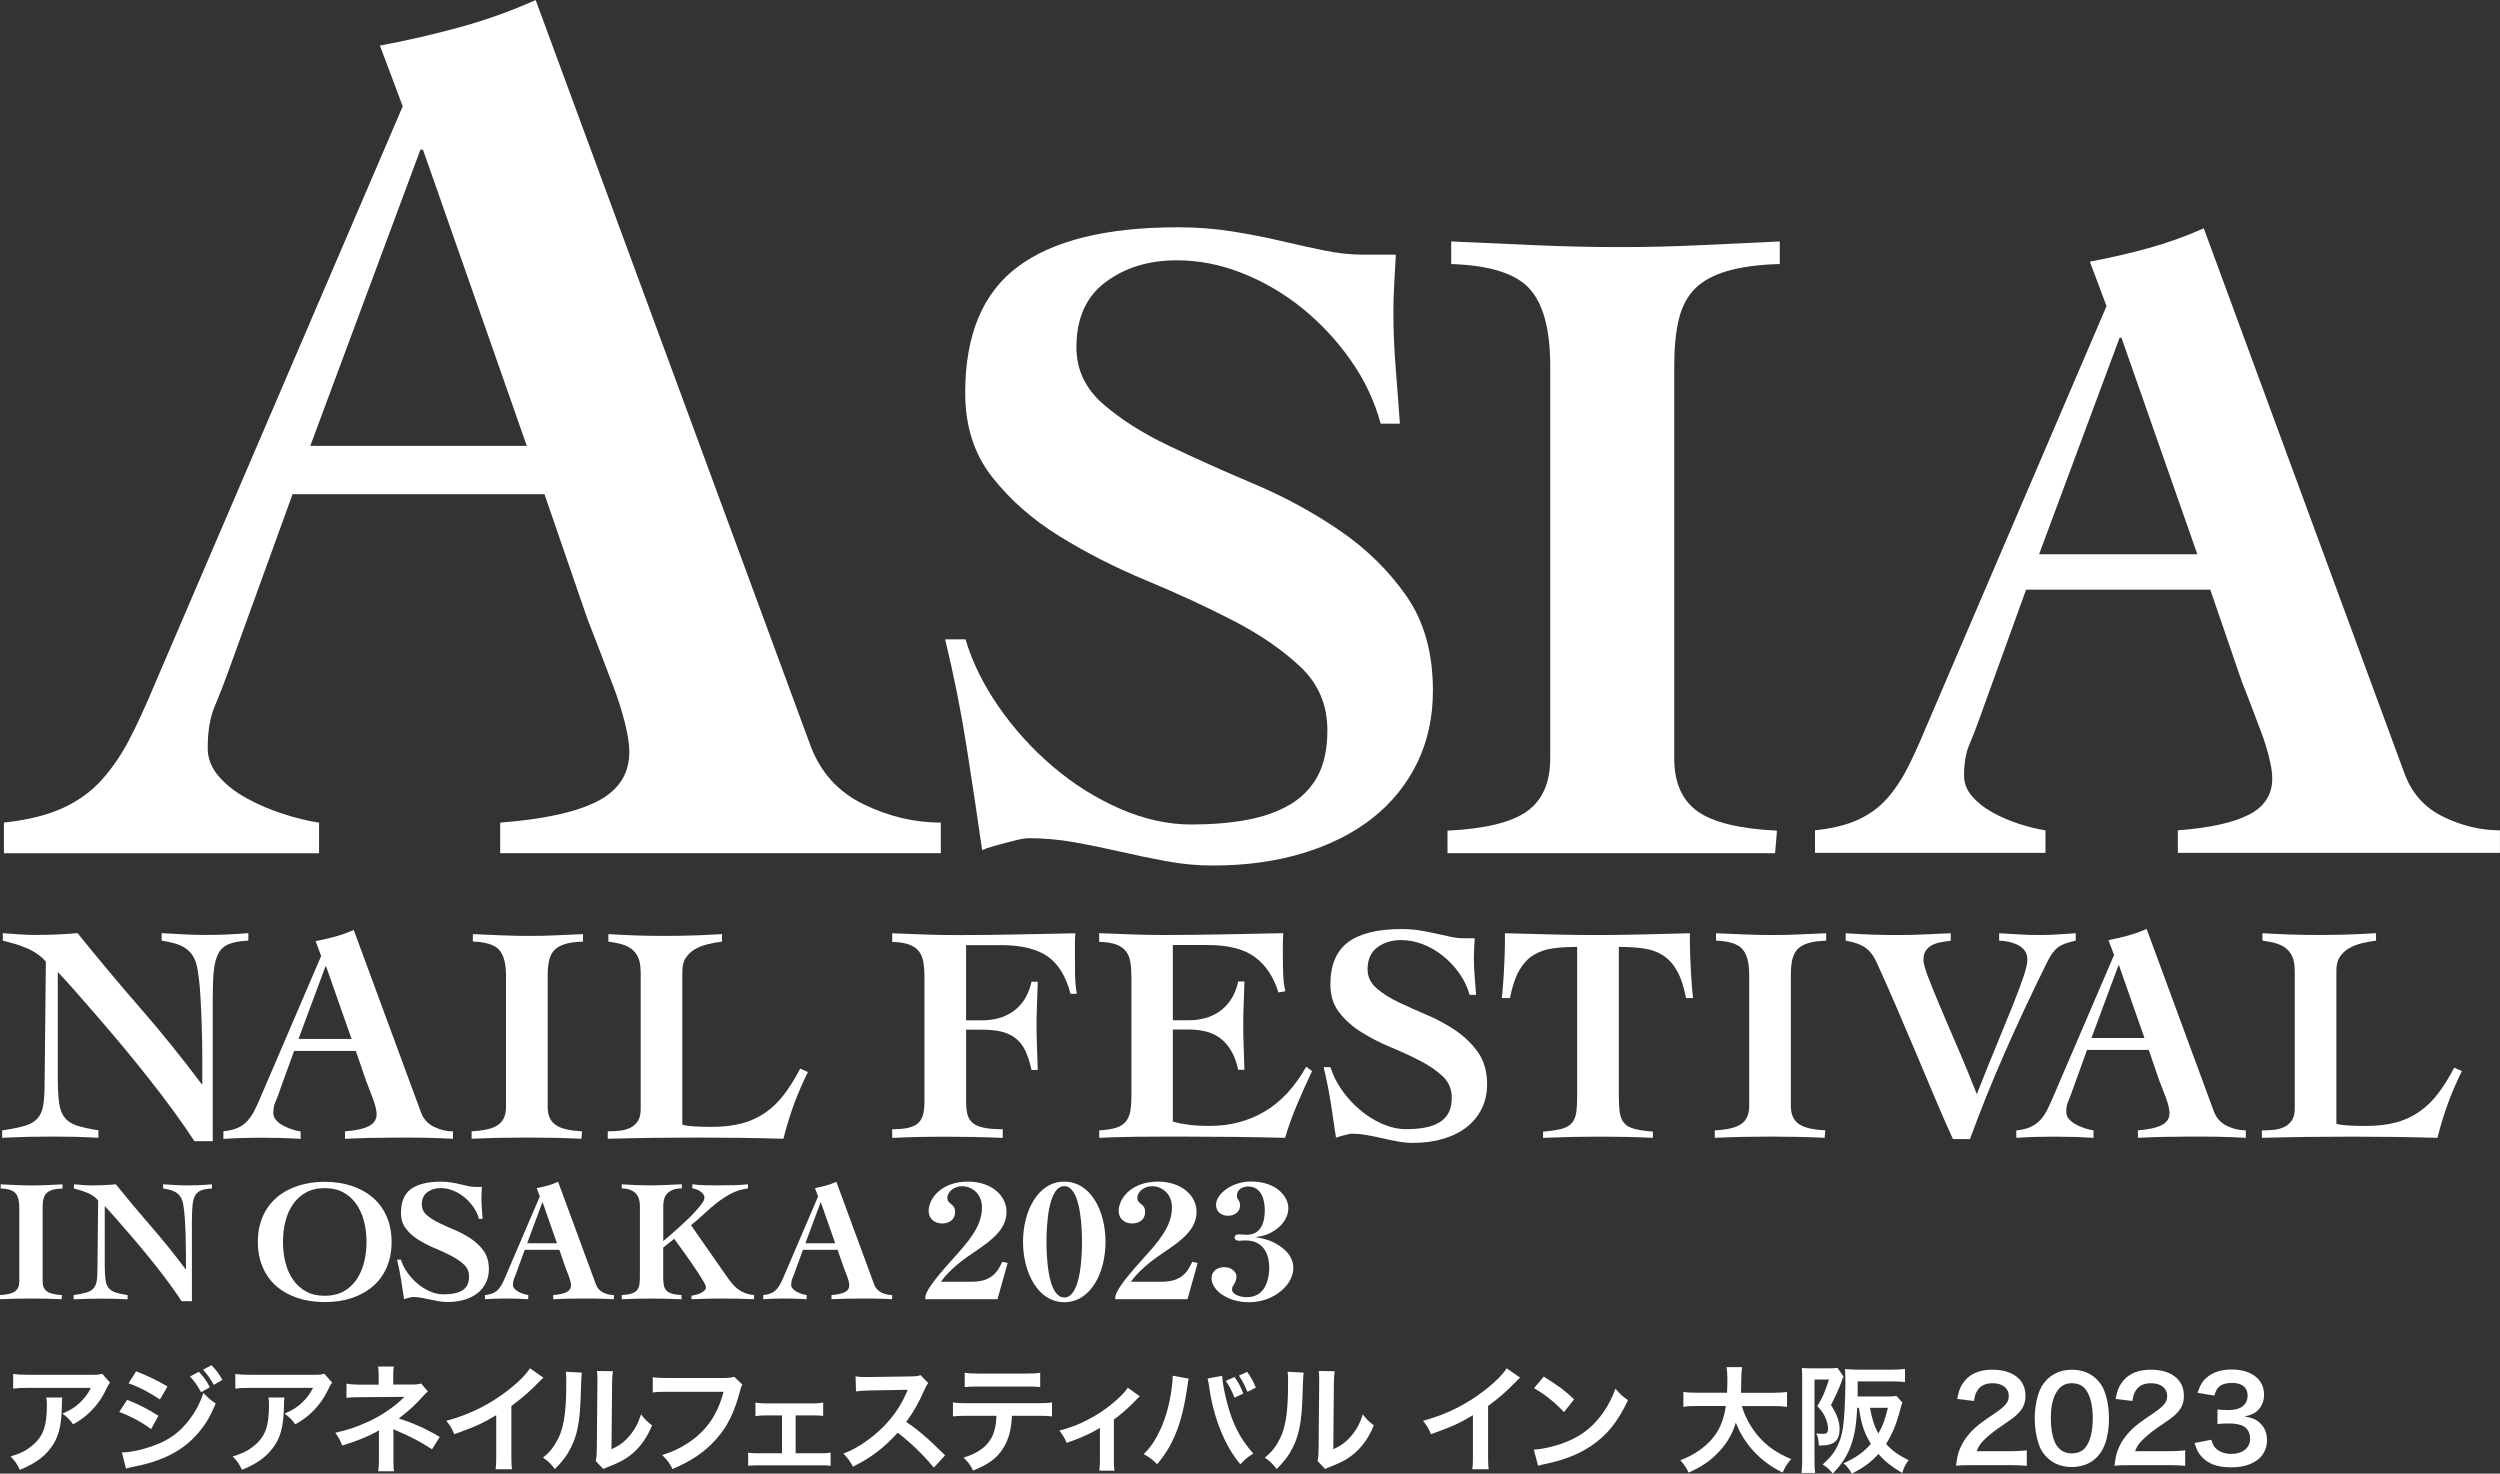 <?xml version="1.0" encoding="UTF-8"?><svg id="_レイヤー_2" xmlns="http://www.w3.org/2000/svg" viewBox="0 0 541.29 319.06"><rect x="0" y="0" width="541.29" height="319.06" fill="#333333" stroke="none"/><defs><style>.cls-1{fill:#fff;}</style></defs><g id="_レイヤー_1-2"><path class="cls-1" d="m.46,244.75c2.1-.31,3.76-.65,4.97-1.01,1.21-.36,2.13-.91,2.75-1.65.63-.74,1.03-1.71,1.21-2.92.18-1.21.27-2.82.27-4.84l.27-26.12c-.58-.67-1.24-1.25-1.98-1.74-.74-.5-1.51-.91-2.31-1.24-.8-.34-1.64-.63-2.48-.88-.85-.24-1.7-.48-2.55-.7v-1.61c1.16.09,2.33.17,3.52.26,1.19.09,2.36.13,3.53.13,3.09,0,6.13-.13,9.13-.39,4.48,5.55,9.01,10.96,13.6,16.24,4.59,5.27,9,10.75,13.26,16.43h.15v-5.43c0-2.19-.03-4.46-.11-6.81-.06-2.35-.16-4.63-.3-6.85-.13-2.21-.33-4.08-.6-5.6-.18-1.17-.48-2.11-.91-2.85-.42-.74-.98-1.34-1.64-1.81-.67-.47-1.45-.83-2.32-1.07-.87-.25-1.85-.46-2.92-.64v-1.61c1.57.09,3.15.17,4.73.26,1.59.09,3.16.13,4.72.13,3.13,0,6.23-.13,9.32-.39v1.61c-1.75.09-3.13.33-4.16.74-1.03.4-1.8,1.07-2.31,2.02-.52.94-.85,2.21-1.01,3.79-.16,1.59-.23,3.61-.23,6.07v30.82h-3.96c-1.34-2.06-2.86-4.25-4.56-6.58-1.7-2.32-3.48-4.66-5.34-7.01-1.86-2.35-3.73-4.67-5.63-6.95-1.9-2.28-3.73-4.43-5.47-6.44-1.75-2.02-3.36-3.86-4.83-5.54-1.48-1.68-2.73-3.05-3.76-4.13v22.75c0,2.28.09,4.11.27,5.47.18,1.36.57,2.45,1.17,3.25.61.81,1.49,1.4,2.66,1.78,1.16.38,2.72.73,4.7,1.04v1.61c-1.66-.09-3.29-.15-4.9-.2-1.61-.04-3.25-.06-4.91-.06-1.89,0-3.72.02-5.52.06-1.79.05-3.62.11-5.51.2v-1.61Z"/><path class="cls-1" d="m48.39,244.95c1.25-.14,2.29-.39,3.12-.77.83-.38,1.52-.88,2.08-1.51.56-.63,1.05-1.35,1.48-2.18.43-.83.86-1.78,1.31-2.85l13.16-30.66-1.21-3.22c1.44-.27,2.84-.59,4.23-.97,1.39-.38,2.73-.86,4.03-1.44l14.57,39.52c.54,1.43,1.47,2.47,2.81,3.11,1.34.65,2.71.98,4.1.98v1.61c-.85-.05-1.81-.09-2.89-.14-1.08-.04-2.15-.07-3.22-.09-1.07-.02-2.15-.03-3.22-.03h-2.82c-1.88,0-3.75.02-5.61.06-1.86.05-3.73.11-5.61.2v-1.61c2.33-.18,4.05-.56,5.17-1.14,1.12-.58,1.68-1.45,1.68-2.61,0-.4-.08-.92-.24-1.54-.16-.63-.36-1.26-.61-1.91-.25-.65-.49-1.3-.74-1.95-.25-.65-.46-1.19-.64-1.64l-2.28-6.63h-13.36l-3.42,9.45c-.22.63-.45,1.23-.71,1.81-.25.58-.37,1.32-.37,2.21,0,.54.19,1.03.57,1.48.38.45.87.84,1.48,1.18.61.33,1.26.61,1.95.84.69.23,1.33.38,1.91.47v1.61c-1.43-.09-2.87-.16-4.33-.2-1.45-.04-2.9-.06-4.33-.06-1.34,0-2.68.02-4.03.06-1.35.05-2.69.11-4.03.2v-1.61Zm27.73-20l-5.51-15.71h-.14l-5.84,15.71h11.48Z"/><path class="cls-1" d="m102.38,202.25c2.06.09,4.09.18,6.11.26,2.01.09,4.06.13,6.12.13s3.91-.04,5.81-.13c1.9-.08,3.84-.17,5.81-.26v1.62c-1.52.05-2.79.21-3.79.5-1.01.3-1.79.72-2.35,1.28-.56.56-.95,1.3-1.17,2.21-.23.92-.34,2.05-.34,3.39v28.46c0,1.75.56,3.02,1.68,3.83,1.12.81,3.04,1.27,5.77,1.41l-.14,1.61c-1.96-.09-3.91-.16-5.84-.2-1.93-.04-3.87-.06-5.85-.06s-4.03.02-6.05.06c-2.01.05-4.03.11-6.04.2v-1.61c2.73-.14,4.66-.6,5.77-1.41,1.12-.81,1.68-2.08,1.68-3.83v-28.46c0-2.64-.5-4.51-1.51-5.61-1.01-1.1-2.9-1.69-5.67-1.78v-1.62Z"/><path class="cls-1" d="m138.7,210.38c0-1.26-.17-2.26-.5-3.02-.34-.76-.81-1.38-1.41-1.85-.6-.46-1.33-.83-2.18-1.07-.85-.24-1.81-.43-2.89-.57v-1.62c4.03.26,8.09.39,12.17.39s8.27-.13,12.43-.39v1.62c-1.03.13-2.06.32-3.09.57-1.02.25-1.95.61-2.75,1.07-.81.47-1.47,1.09-1.98,1.85-.52.76-.77,1.77-.77,3.02v33.14c.63.18,1.5.3,2.62.37,1.12.06,2.33.1,3.63.1,2.5,0,4.7-.25,6.58-.74,1.88-.49,3.58-1.26,5.1-2.31,1.52-1.05,2.89-2.37,4.1-3.96,1.21-1.59,2.37-3.46,3.49-5.61l1.68.74c-1.16,2.33-2.18,4.69-3.06,7.08-.87,2.4-1.62,4.85-2.25,7.37-3.09-.09-6.19-.16-9.3-.2-3.11-.04-6.21-.06-9.3-.06s-6.46.02-9.72.06c-3.25.05-6.49.11-9.71.2v-1.61c.9,0,1.77-.04,2.62-.14.85-.09,1.61-.3,2.29-.64.67-.34,1.2-.82,1.61-1.45.4-.62.61-1.47.61-2.55v-29.81Z"/><path class="cls-1" d="m209.18,220.92h3.49c1.16,0,2.31-.14,3.43-.43,1.12-.29,2.16-.76,3.12-1.4.96-.65,1.8-1.51,2.52-2.58.71-1.07,1.25-2.39,1.61-3.95h1.34c-.04,1.56-.1,3.15-.16,4.75-.07,1.61-.1,3.19-.1,4.75s.03,3.21.1,4.8c.07,1.59.12,3.19.16,4.8h-1.35c-.36-1.65-.81-3.04-1.34-4.16-.54-1.12-1.24-2.01-2.09-2.68-.84-.67-1.85-1.15-3.02-1.44-1.16-.29-2.57-.44-4.22-.44h-3.49v15.52c0,1.07.08,1.99.27,2.75.17.76.55,1.39,1.11,1.88.56.49,1.36.85,2.42,1.07,1.05.23,2.42.34,4.13.34v1.87c-2.15-.09-4.27-.15-6.38-.2-2.1-.04-4.23-.06-6.39-.06-1.88,0-3.74.02-5.58.06-1.84.05-3.7.11-5.58.2v-1.87c1.48,0,2.67-.11,3.59-.34.92-.22,1.62-.58,2.11-1.07.49-.49.83-1.12,1.01-1.88.18-.76.27-1.68.27-2.75v-26.87c0-1.25-.08-2.34-.24-3.28-.15-.94-.48-1.73-.97-2.35-.49-.63-1.2-1.11-2.11-1.45-.92-.33-2.14-.52-3.66-.57v-1.87c2.28.09,4.58.17,6.88.26,2.31.09,4.6.13,6.89.13,4.34,0,8.66-.04,12.94-.13,4.28-.09,8.59-.18,12.94-.26-.07.81-.09,1.61-.09,2.42v2.35c0,1.39,0,2.78.03,4.17.02,1.39.15,2.78.37,4.16h-1.36c-.98-3.8-2.65-6.51-4.99-8.12-2.35-1.61-5.72-2.42-10.1-2.42h-7.52v16.29Z"/><path class="cls-1" d="m237.99,244.75c1.53-.09,2.74-.28,3.66-.57.92-.29,1.62-.74,2.11-1.34.49-.61.82-1.38.98-2.32.16-.94.23-2.08.23-3.42v-25.52c0-1.25-.08-2.35-.23-3.29-.16-.94-.48-1.72-.98-2.35-.49-.63-1.19-1.11-2.11-1.45-.92-.33-2.14-.52-3.66-.57v-1.87c2.28.09,4.58.17,6.88.26,2.3.09,4.6.13,6.88.13,4.33,0,8.64-.04,12.94-.13,4.29-.09,8.68-.18,13.16-.26-.06.81-.09,1.62-.09,2.43v2.36c0,1.38.02,2.75.07,4.09.04,1.34.2,2.57.47,3.69l-1.49.27c-1.07-3.4-2.78-5.97-5.13-7.69-2.35-1.72-5.76-2.59-10.23-2.59h-7.51v16.29h3.48c1.16,0,2.31-.14,3.43-.44,1.12-.29,2.16-.76,3.12-1.41.96-.65,1.8-1.51,2.52-2.59.72-1.07,1.25-2.39,1.61-3.96h1.34c-.04,1.57-.1,3.15-.16,4.77-.07,1.61-.1,3.2-.1,4.76s.03,3.21.1,4.8c.06,1.59.12,3.19.16,4.8h-1.35c-.35-1.65-.87-3.04-1.54-4.16-.67-1.12-1.45-2.01-2.35-2.68-.89-.67-1.92-1.15-3.05-1.44-1.15-.29-2.38-.44-3.73-.44h-3.48v19.93c1.07.31,2.27.54,3.59.71,1.32.16,2.79.23,4.4.23,4.39,0,8.35-1.04,11.89-3.12,3.54-2.09,6.53-5.32,8.99-9.7l1.27.94c-1.12,2.38-2.18,4.75-3.19,7.12-1.01,2.37-1.89,4.82-2.65,7.34-3.49-.09-6.96-.15-10.4-.2-3.45-.04-6.92-.06-10.41-.06h-6.23c-1.96,0-3.78.01-5.45.03-1.68.02-3.17.05-4.49.1-1.32.04-2.41.08-3.26.13v-1.61Z"/><path class="cls-1" d="m365.06,216.1c-.49-2.51-1.15-4.49-1.98-5.94-.83-1.45-1.84-2.56-3.05-3.33-1.21-.76-2.59-1.25-4.16-1.48-1.57-.22-3.36-.33-5.37-.33v32.08c0,1.52.07,2.76.2,3.72.13.96.44,1.74.94,2.32.49.58,1.23,1.01,2.22,1.27.98.26,2.32.47,4.02.6v1.35c-1.88-.09-3.76-.15-5.67-.2-1.9-.04-3.82-.06-5.75-.06-2.07,0-4.11.02-6.12.06-2.01.05-4.09.11-6.24.2v-1.35c1.7-.13,3.04-.34,4.03-.6.98-.26,1.72-.69,2.21-1.27.5-.58.81-1.36.95-2.32.13-.96.19-2.2.19-3.72v-32.08c-2.01,0-3.8.11-5.36.33-1.56.23-2.95.72-4.16,1.48-1.21.76-2.22,1.87-3.05,3.33-.83,1.46-1.49,3.44-1.98,5.94h-1.76c.09-.85.17-1.72.24-2.59.07-.87.13-1.85.2-2.92.07-1.07.12-2.31.17-3.69.05-1.39.07-3,.07-4.84,3.36.09,6.67.17,9.94.26,3.27.09,6.56.13,9.88.13s6.72-.04,10.07-.13c3.35-.09,6.74-.18,10.14-.26,0,1.84.02,3.45.07,4.84.05,1.39.11,2.62.17,3.69.07,1.07.12,2.05.2,2.92.07.87.15,1.73.24,2.59h-1.5Z"/><path class="cls-1" d="m371.54,202.06c2.06.09,4.09.17,6.11.26,2.01.09,4.06.13,6.12.13s3.91-.04,5.82-.13c1.9-.09,3.84-.18,5.81-.26v1.61c-1.52.05-2.79.21-3.79.5-1.01.3-1.79.72-2.35,1.28-.56.56-.95,1.3-1.17,2.21-.23.92-.34,2.05-.34,3.39v28.46c0,1.75.56,3.02,1.68,3.82,1.12.81,3.05,1.28,5.77,1.41l-.13,1.61c-1.97-.09-3.92-.15-5.84-.2-1.93-.04-3.87-.06-5.85-.06s-4.04.02-6.05.06c-2.01.05-4.03.11-6.05.2v-1.61c2.73-.13,4.66-.6,5.77-1.41,1.12-.8,1.68-2.08,1.68-3.82v-28.46c0-2.64-.51-4.51-1.51-5.6-1.01-1.1-2.9-1.69-5.67-1.78v-1.61Z"/><path class="cls-1" d="m399.61,202.06c3.71.26,7.43.39,11.14.39,1.93,0,3.86-.04,5.81-.13,1.94-.09,3.88-.18,5.81-.26v1.61c-.72.09-1.43.2-2.15.33-.72.14-1.35.35-1.91.64-.56.29-1,.68-1.34,1.18-.34.49-.51,1.19-.51,2.08,0,.67.35,1.91,1.04,3.73.7,1.81,1.59,4.02,2.69,6.61,1.09,2.6,2.34,5.5,3.73,8.7,1.38,3.2,2.75,6.52,4.09,9.97,1.47-3.76,2.87-7.24,4.2-10.44,1.32-3.2,2.48-6.05,3.49-8.56,1.01-2.5,1.8-4.62,2.39-6.35.58-1.72.87-2.99.87-3.79s-.21-1.48-.64-2.02c-.42-.53-.96-.95-1.61-1.24-.65-.29-1.32-.51-2.01-.64-.7-.13-1.31-.2-1.85-.2v-1.61c1.43.09,2.89.17,4.36.26,1.48.09,2.93.13,4.36.13,1.3,0,2.61-.04,3.93-.13,1.32-.09,2.63-.18,3.93-.26v1.61c-.85.18-1.59.38-2.22.6-.63.23-1.16.5-1.61.84-.45.34-.85.75-1.21,1.24-.36.5-.72,1.1-1.08,1.82-3.54,7.16-6.67,13.86-9.4,20.1-2.73,6.24-5.19,12.36-7.38,18.36h-3.69c-1.3-2.86-2.61-5.86-3.93-8.99-1.32-3.13-2.67-6.34-4.06-9.63-1.39-3.29-2.8-6.6-4.23-9.93-1.43-3.33-2.89-6.61-4.36-9.84-.63-1.38-1.45-2.42-2.48-3.12-1.04-.69-2.41-1.18-4.16-1.44v-1.61Z"/><path class="cls-1" d="m436.58,244.75c1.25-.13,2.3-.39,3.12-.77s1.52-.88,2.08-1.51c.56-.62,1.05-1.35,1.48-2.18.42-.83.86-1.78,1.31-2.86l13.16-30.66-1.21-3.22c1.44-.27,2.84-.6,4.23-.98,1.39-.38,2.73-.86,4.03-1.44l14.56,39.52c.54,1.43,1.48,2.47,2.82,3.12,1.34.65,2.71.97,4.1.97v1.61c-.85-.04-1.81-.09-2.88-.13-1.08-.05-2.15-.08-3.23-.1-1.07-.02-2.14-.03-3.22-.03h-2.82c-1.88,0-3.75.02-5.61.06-1.86.05-3.73.11-5.61.2v-1.61c2.33-.18,4.05-.56,5.17-1.14,1.12-.58,1.68-1.45,1.68-2.61,0-.4-.08-.91-.23-1.54-.15-.63-.36-1.26-.61-1.91-.24-.65-.49-1.29-.74-1.94-.25-.65-.46-1.19-.64-1.64l-2.28-6.63h-13.36l-3.42,9.45c-.22.63-.46,1.23-.71,1.81-.24.58-.37,1.31-.37,2.21,0,.54.19,1.03.57,1.47.38.45.87.84,1.47,1.17.6.34,1.26.62,1.95.84.69.22,1.33.38,1.91.47v1.61c-1.43-.09-2.87-.15-4.33-.2-1.45-.04-2.9-.06-4.33-.06-1.34,0-2.68.02-4.03.06-1.34.05-2.68.11-4.03.2v-1.61Zm27.73-20l-5.5-15.71h-.14l-5.84,15.71h11.48Z"/><path class="cls-1" d="m496.84,210.18c0-1.25-.17-2.26-.5-3.02-.34-.76-.81-1.38-1.41-1.85-.6-.47-1.33-.83-2.18-1.08-.86-.25-1.82-.43-2.89-.57v-1.61c4.03.26,8.08.39,12.16.39s8.27-.13,12.43-.39v1.61c-1.03.13-2.06.32-3.09.57-1.03.25-1.95.61-2.75,1.08-.81.47-1.47,1.08-1.98,1.84-.52.76-.77,1.77-.77,3.02v33.15c.63.18,1.5.3,2.62.37,1.12.07,2.32.1,3.62.1,2.5,0,4.7-.25,6.58-.74,1.88-.49,3.58-1.26,5.1-2.32,1.52-1.05,2.89-2.37,4.1-3.96,1.21-1.59,2.38-3.46,3.49-5.6l1.68.73c-1.17,2.33-2.19,4.69-3.06,7.09-.87,2.39-1.62,4.85-2.24,7.37-3.09-.09-6.19-.15-9.3-.2-3.11-.04-6.21-.06-9.3-.06s-6.46.02-9.71.06c-3.25.05-6.49.11-9.71.2v-1.61c.9,0,1.77-.05,2.62-.13.85-.09,1.61-.3,2.28-.64.68-.34,1.21-.82,1.62-1.44.4-.63.6-1.48.6-2.55v-29.81Z"/><path class="cls-1" d="m298.94,91.73c-1.34-4.93-3.52-9.53-6.53-13.79-3.01-4.27-6.49-7.99-10.44-11.19-3.95-3.19-8.27-5.73-12.95-7.59-4.69-1.86-9.44-2.8-14.26-2.8-6.03,0-11.15,1.57-15.37,4.71-4.22,3.14-6.33,7.85-6.33,14.12,0,4.81,1.91,8.89,5.72,12.23,3.81,3.34,8.59,6.38,14.33,9.11,5.75,2.74,11.93,5.51,18.55,8.31,6.62,2.81,12.8,6.18,18.54,10.12,5.75,3.95,10.53,8.65,14.34,14.13,3.81,5.48,5.71,12.3,5.71,20.44,0,5.74-1.13,10.96-3.4,15.63-2.28,4.67-5.48,8.65-9.62,11.92-4.14,3.27-9.14,5.82-15.03,7.62-5.87,1.8-12.42,2.7-19.63,2.7-3.34,0-6.68-.31-10.02-.93-3.34-.62-6.65-1.31-9.93-2.06-3.27-.75-6.58-1.43-9.92-2.03-3.34-.6-6.68-.9-10.02-.9-.53,0-1.23.1-2.11.3-.87.2-1.8.44-2.81.7-1,.26-1.97.53-2.9.8-.94.27-1.67.54-2.21.8-1.06-7.46-2.2-15-3.4-22.61-1.2-7.62-2.74-15.3-4.61-23.04h4.41c1.47,4.95,3.87,9.82,7.21,14.63,3.34,4.81,7.24,9.12,11.72,12.93,4.48,3.8,9.32,6.85,14.53,9.12,5.21,2.27,10.36,3.41,15.43,3.41,4.41,0,8.42-.33,12.02-1,3.61-.67,6.71-1.77,9.32-3.3,2.61-1.54,4.61-3.6,6.02-6.2,1.4-2.6,2.1-5.91,2.1-9.91,0-5.47-1.94-10.04-5.82-13.71-3.88-3.67-8.72-7-14.54-10.01-5.81-3-12.09-5.9-18.85-8.71-6.75-2.8-13.04-6.01-18.85-9.61-5.82-3.6-10.66-7.87-14.54-12.81-3.88-4.94-5.82-11.01-5.82-18.22,0-12.54,3.81-21.65,11.43-27.32,7.62-5.67,19.18-8.51,34.69-8.51,4.01,0,7.89.3,11.63.89,3.74.59,7.28,1.28,10.63,2.07,3.34.79,6.48,1.48,9.42,2.08,2.94.59,5.68.89,8.23.89h7.21c-.12,2.27-.24,4.4-.35,6.4-.12,2-.18,4.06-.18,6.2,0,3.87.17,7.87.5,12,.33,4.14.64,8.13.91,12h-4.19Z"/><path class="cls-1" d="m314.22,52.28c6.14.27,12.22.54,18.24.81,6.01.27,12.08.41,18.22.41s11.65-.14,17.33-.41c5.68-.27,11.45-.54,17.34-.81v4.88c-4.54.13-8.32.64-11.33,1.51-3,.87-5.34,2.14-7.01,3.81-1.67,1.67-2.84,3.88-3.51,6.62-.67,2.74-1,6.11-1,10.12v85c0,5.21,1.67,9.02,5.01,11.42,3.33,2.41,9.08,3.81,17.23,4.21l-.4,4.88h-70.93v-4.88c8.15-.4,13.89-1.8,17.23-4.21,3.34-2.4,5.01-6.21,5.01-11.42v-85c0-7.88-1.51-13.46-4.51-16.74-3.01-3.27-8.65-5.05-16.93-5.31v-4.88Z"/><path class="cls-1" d="m392.99,179.78c3.74-.4,6.85-1.17,9.31-2.3,2.48-1.14,4.55-2.64,6.21-4.51,1.67-1.87,3.14-4.04,4.41-6.52,1.27-2.47,2.57-5.31,3.9-8.52l39.28-91.65-3.61-9.63c4.28-.8,8.48-1.77,12.63-2.91,4.14-1.14,8.15-2.57,12.03-4.31l43.49,118.12c1.6,4.28,4.41,7.39,8.42,9.32,4.01,1.94,8.08,2.91,12.22,2.91v4.88h-69.74v-4.88c6.95-.53,12.09-1.67,15.43-3.41,3.34-1.74,5.01-4.34,5.01-7.82,0-1.2-.23-2.74-.7-4.61-.46-1.87-1.06-3.78-1.8-5.71-.74-1.94-1.47-3.87-2.2-5.81-.74-1.94-1.37-3.58-1.91-4.91l-6.81-19.84h-39.88l-10.22,28.26c-.67,1.87-1.37,3.67-2.11,5.41-.73,1.73-1.1,3.94-1.1,6.61,0,1.6.57,3.07,1.7,4.41,1.14,1.34,2.61,2.51,4.41,3.51,1.8,1,3.74,1.84,5.81,2.51,2.07.67,3.98,1.14,5.71,1.4v4.88h-49.9v-4.88Zm82.77-59.77l-16.43-46.89h-.4l-17.44,46.89h34.27Z"/><path class="cls-1" d="m.85,178.1c5.12-.55,9.37-1.6,12.75-3.15,3.39-1.56,6.21-3.61,8.5-6.17,2.28-2.56,4.29-5.53,6.03-8.91,1.73-3.37,3.51-7.26,5.34-11.65L87.2,23.02l-4.94-13.15c5.85-1.09,11.6-2.42,17.27-3.97,5.66-1.55,11.15-3.52,16.45-5.89l59.49,161.39c2.19,5.85,6.03,10.09,11.51,12.74,5.48,2.65,11.05,3.97,16.72,3.97v6.62h-95.4v-6.62c9.5-.73,16.54-2.28,21.11-4.65,4.57-2.37,6.85-5.93,6.85-10.67,0-1.64-.32-3.73-.96-6.29-.64-2.55-1.46-5.15-2.47-7.79-1-2.65-2.01-5.29-3.02-7.93-1.01-2.64-1.87-4.87-2.6-6.7l-9.32-27.07h-54.55l-13.98,38.56c-.91,2.55-1.88,5.01-2.88,7.39-1.01,2.37-1.51,5.38-1.51,9.03,0,2.19.77,4.19,2.32,6.01,1.55,1.83,3.57,3.42,6.03,4.79,2.47,1.37,5.12,2.51,7.95,3.42,2.83.91,5.43,1.55,7.81,1.91v6.62H.85v-6.62Zm113.21-81.56l-22.48-64.14h-.55l-23.85,64.14h46.87Z"/><path class="cls-1" d="m.15,256.43c1.15.05,2.3.1,3.43.16,1.13.05,2.28.08,3.43.08,1.1,0,2.19-.03,3.26-.08,1.07-.05,2.16-.1,3.26-.16v.9c-.85.02-1.56.12-2.13.28-.56.17-1,.41-1.32.72-.31.31-.53.73-.66,1.24-.13.51-.19,1.15-.19,1.9v15.99c0,.98.31,1.7.94,2.15.63.45,1.71.72,3.25.79l-.08.9c-1.11-.05-2.2-.08-3.28-.11-1.08-.02-2.17-.04-3.28-.04s-2.26.01-3.39.04c-1.13.03-2.27.06-3.39.11v-.9c1.53-.07,2.61-.34,3.24-.79.63-.45.94-1.17.94-2.15v-15.99c0-1.48-.28-2.53-.85-3.15-.57-.62-1.63-.95-3.18-1v-.9Z"/><path class="cls-1" d="m15.93,280.41c1.18-.17,2.11-.36,2.79-.56.68-.2,1.19-.51,1.55-.93.35-.42.58-.97.68-1.64.11-.68.15-1.58.15-2.71l.15-14.67c-.33-.37-.7-.7-1.11-.98-.41-.28-.85-.51-1.31-.7-.45-.18-.92-.34-1.39-.49-.48-.14-.96-.27-1.43-.4v-.91c.65.05,1.31.1,1.97.16.67.05,1.33.08,1.98.08,1.73,0,3.45-.08,5.13-.23,2.51,3.12,5.06,6.16,7.64,9.13,2.58,2.97,5.06,6.05,7.45,9.24h.08v-3.06c0-1.23-.02-2.51-.06-3.83-.04-1.32-.09-2.6-.17-3.85-.07-1.24-.19-2.3-.34-3.15-.1-.66-.27-1.19-.51-1.61-.24-.41-.55-.75-.92-1.02-.38-.27-.82-.47-1.3-.61-.49-.14-1.04-.25-1.64-.35v-.9c.88.05,1.76.1,2.66.16.9.05,1.78.08,2.66.08,1.76,0,3.51-.08,5.24-.23v.9c-.98.05-1.76.19-2.34.41-.58.23-1.01.6-1.3,1.13-.29.53-.48,1.24-.56,2.13-.09.89-.13,2.03-.13,3.41v17.32h-2.23c-.75-1.15-1.61-2.39-2.56-3.69-.96-1.31-1.96-2.62-3-3.94-1.04-1.32-2.1-2.62-3.17-3.9-1.07-1.28-2.09-2.49-3.08-3.62-.98-1.13-1.88-2.17-2.71-3.11-.83-.94-1.53-1.72-2.12-2.32v12.78c0,1.28.05,2.31.16,3.08.09.77.31,1.38.66,1.82.34.45.84.79,1.49,1,.65.22,1.53.41,2.64.59v.9c-.93-.05-1.85-.08-2.76-.11-.91-.02-1.82-.04-2.75-.04-1.05,0-2.09.01-3.09.04-1.01.03-2.04.06-3.09.11v-.9Z"/><path class="cls-1" d="m76.17,256.77c1.77.59,3.29,1.44,4.58,2.55,1.28,1.11,2.27,2.47,2.98,4.09.7,1.62,1.06,3.45,1.06,5.49s-.36,3.87-1.06,5.5c-.7,1.62-1.7,2.99-2.98,4.09-1.29,1.11-2.81,1.96-4.58,2.55-1.77.59-3.73.88-5.87.88s-4.09-.29-5.86-.88c-1.77-.59-3.3-1.44-4.58-2.55-1.28-1.11-2.27-2.47-2.97-4.09-.7-1.62-1.06-3.45-1.06-5.5s.35-3.87,1.06-5.49c.7-1.62,1.69-2.98,2.97-4.09,1.28-1.11,2.81-1.95,4.58-2.55,1.77-.59,3.73-.89,5.86-.89s4.09.3,5.87.89Zm-9.92,1.42c-1.14.63-2.08,1.48-2.82,2.57-.74,1.08-1.29,2.32-1.64,3.71-.35,1.4-.52,2.88-.52,4.43s.18,3.01.52,4.42c.35,1.41.9,2.65,1.64,3.73.74,1.08,1.68,1.94,2.82,2.57,1.15.63,2.5.94,4.06.94s2.91-.31,4.06-.94c1.14-.63,2.08-1.49,2.82-2.57.74-1.09,1.29-2.33,1.64-3.73.35-1.41.53-2.88.53-4.42s-.17-3.03-.53-4.43c-.35-1.39-.9-2.63-1.64-3.71-.74-1.08-1.68-1.94-2.82-2.57-1.15-.63-2.5-.94-4.06-.94s-2.91.31-4.06.94Z"/><path class="cls-1" d="m103.72,263.93c-.26-.94-.66-1.8-1.23-2.61-.57-.8-1.22-1.51-1.96-2.11-.74-.61-1.55-1.08-2.44-1.44-.88-.35-1.77-.53-2.68-.53-1.13,0-2.1.3-2.89.89-.79.59-1.19,1.48-1.19,2.66,0,.9.36,1.67,1.08,2.3.71.63,1.61,1.2,2.7,1.72,1.08.51,2.24,1.04,3.48,1.56,1.24.53,2.41,1.17,3.49,1.9,1.08.74,1.98,1.63,2.7,2.66.71,1.03,1.07,2.31,1.07,3.85,0,1.08-.21,2.06-.63,2.94-.43.87-1.03,1.63-1.81,2.25-.77.62-1.72,1.09-2.83,1.43-1.11.34-2.34.51-3.7.51-.63,0-1.26-.06-1.89-.17-.63-.11-1.26-.24-1.87-.37-.62-.14-1.24-.26-1.87-.38-.62-.11-1.25-.17-1.88-.17-.1,0-.23.02-.4.06-.17.04-.34.08-.53.13-.19.06-.37.1-.55.15-.17.05-.31.1-.41.15-.21-1.4-.42-2.82-.64-4.25-.23-1.43-.52-2.88-.87-4.34h.83c.28.93.73,1.85,1.36,2.75.63.9,1.36,1.71,2.21,2.43.84.72,1.76,1.29,2.74,1.72.98.42,1.95.63,2.9.63.83,0,1.59-.06,2.27-.19.68-.13,1.26-.34,1.75-.62.49-.29.87-.68,1.14-1.17.26-.49.39-1.12.39-1.87,0-1.03-.36-1.89-1.1-2.59-.72-.69-1.64-1.32-2.73-1.89-1.09-.57-2.27-1.11-3.54-1.64-1.27-.53-2.45-1.14-3.54-1.81-1.1-.68-2.01-1.48-2.74-2.42-.73-.93-1.09-2.07-1.09-3.44,0-2.36.71-4.08,2.15-5.15,1.43-1.06,3.61-1.61,6.53-1.61.75,0,1.48.06,2.18.17.71.11,1.37.24,2,.4.63.15,1.22.28,1.77.4.55.11,1.07.17,1.54.17h1.36c-.02.43-.05.83-.07,1.21-.03.38-.04.76-.04,1.17,0,.73.03,1.48.09,2.26.06.78.12,1.54.17,2.27h-.79Z"/><path class="cls-1" d="m105.01,280.41c.7-.07,1.28-.22,1.75-.43.46-.22.85-.5,1.17-.85.31-.35.59-.77.83-1.23.24-.46.48-1,.73-1.6l7.39-17.25-.68-1.81c.81-.15,1.6-.33,2.37-.54.78-.22,1.54-.49,2.27-.82l8.19,22.23c.3.8.83,1.38,1.58,1.75.76.36,1.52.54,2.3.54v.9c-.48-.03-1.02-.05-1.62-.07-.6-.03-1.21-.04-1.81-.06-.6-.01-1.21-.02-1.81-.02h-1.59c-1.06,0-2.1.01-3.15.04-1.05.03-2.1.06-3.15.11v-.9c1.3-.1,2.28-.31,2.91-.64.62-.32.94-.82.94-1.47,0-.22-.05-.51-.13-.87-.09-.35-.2-.71-.34-1.07-.14-.36-.28-.73-.41-1.09-.14-.37-.26-.67-.36-.93l-1.28-3.73h-7.5l-1.93,5.32c-.13.35-.26.69-.4,1.01-.14.33-.21.75-.21,1.25,0,.3.1.58.32.83.22.25.49.47.83.66.34.19.7.34,1.09.47.39.13.74.21,1.07.26v.9c-.81-.05-1.62-.08-2.43-.11-.82-.02-1.63-.04-2.43-.04-.76,0-1.51.01-2.26.04-.76.03-1.51.06-2.26.11v-.9Zm15.58-11.23l-3.09-8.83h-.08l-3.28,8.83h6.45Z"/><path class="cls-1" d="m138.55,261.1c0-.5-.06-.98-.19-1.44-.13-.45-.34-.85-.64-1.19-.3-.34-.71-.62-1.21-.83-.5-.21-1.13-.32-1.88-.32v-.9c2.08.16,4.15.23,6.18.23,1.13,0,2.26-.03,3.41-.08,1.14-.05,2.28-.1,3.41-.16v.9c-.81,0-1.47.11-1.98.32-.52.21-.92.49-1.22.83-.3.34-.52.73-.64,1.19-.12.45-.18.93-.18,1.43v7.62c.2-.15.56-.45,1.07-.89.52-.44,1.1-.96,1.75-1.54.65-.59,1.34-1.22,2.06-1.89.72-.66,1.37-1.32,1.96-1.96.59-.64,1.09-1.23,1.48-1.77.39-.54.59-.98.59-1.3,0-.3-.09-.57-.27-.81-.18-.24-.4-.44-.66-.62-.27-.17-.55-.31-.85-.42-.3-.1-.58-.16-.83-.19v-.9c.98.13,1.96.2,2.94.22.98,0,1.98.02,2.98.02,1.06,0,2.08-.02,3.06-.04.98-.02,2-.09,3.05-.19v.9c-1.28.15-2.47.51-3.56,1.07-1.09.57-2.13,1.24-3.11,2-.98.76-1.93,1.58-2.85,2.45-.92.87-1.85,1.68-2.81,2.43l7.73,11.09c.4.58.8,1.1,1.19,1.57.39.46.81.87,1.27,1.21.45.34.95.61,1.51.83.55.21,1.21.36,1.96.43v.9c-1.13-.05-2.27-.08-3.41-.11-1.15-.02-2.28-.04-3.42-.04s-2.25.01-3.36.04c-1.1.03-2.22.06-3.36.11v-.75c.2-.05.48-.11.83-.18.35-.07.7-.19,1.04-.34.34-.15.63-.34.88-.55.25-.21.38-.48.38-.81,0-.18-.14-.53-.43-1.04-.29-.51-.66-1.11-1.11-1.81-.45-.69-.95-1.43-1.49-2.22-.54-.79-1.07-1.54-1.59-2.26-.51-.72-.98-1.35-1.38-1.91-.4-.55-.69-.95-.87-1.21l-2.38,1.89v6.45c0,.6.03,1.14.11,1.61.07.46.25.85.51,1.17.26.31.66.56,1.19.73.53.18,1.25.29,2.15.34v.9c-1.16-.05-2.3-.08-3.43-.11-1.13-.02-2.27-.04-3.4-.04-1.03,0-2.05.01-3.05.04-1.01.03-2.03.06-3.06.11v-.9c.9-.05,1.62-.16,2.13-.34.52-.17.91-.42,1.17-.73.26-.31.44-.7.51-1.17.08-.47.12-1.01.12-1.61v-15.46Z"/><path class="cls-1" d="m165.24,280.41c.71-.07,1.29-.22,1.76-.43.47-.22.85-.5,1.17-.85.31-.35.59-.77.83-1.23.24-.46.48-1,.74-1.6l7.39-17.25-.68-1.81c.8-.15,1.59-.33,2.37-.54.78-.22,1.54-.49,2.27-.82l8.18,22.23c.3.8.83,1.38,1.58,1.75.76.36,1.52.54,2.31.54v.9c-.48-.03-1.02-.05-1.62-.07-.6-.03-1.21-.04-1.81-.06-.6-.01-1.21-.02-1.81-.02h-1.58c-1.06,0-2.11.01-3.16.04-1.04.03-2.09.06-3.15.11v-.9c1.31-.1,2.28-.31,2.91-.64.63-.32.94-.82.94-1.47,0-.22-.04-.51-.13-.87-.08-.35-.2-.71-.33-1.07-.14-.36-.28-.73-.42-1.09-.13-.37-.26-.67-.36-.93l-1.28-3.73h-7.51l-1.93,5.32c-.13.35-.26.69-.4,1.01-.14.33-.21.75-.21,1.25,0,.3.1.58.32.83.22.25.49.47.84.66.34.19.7.34,1.09.47.39.13.75.21,1.08.26v.9c-.81-.05-1.62-.08-2.44-.11-.82-.02-1.63-.04-2.43-.04-.75,0-1.51.01-2.26.04-.75.03-1.5.06-2.26.11v-.9Zm15.59-11.23l-3.09-8.83h-.07l-3.29,8.83h6.46Z"/><path class="cls-1" d="m318.18,215.39c-.45-1.65-1.18-3.19-2.19-4.62-1.01-1.43-2.18-2.68-3.5-3.75-1.32-1.07-2.77-1.92-4.34-2.54-1.57-.62-3.16-.94-4.78-.94-2.02,0-3.74.53-5.15,1.58-1.41,1.05-2.12,2.63-2.12,4.73,0,1.61.64,2.98,1.92,4.1,1.28,1.12,2.88,2.14,4.8,3.05,1.92.92,4,1.85,6.22,2.79,2.22.94,4.29,2.07,6.21,3.39,1.93,1.32,3.53,2.9,4.81,4.73,1.28,1.84,1.92,4.12,1.92,6.85,0,1.92-.38,3.67-1.14,5.24-.76,1.57-1.83,2.9-3.22,3.99-1.39,1.1-3.06,1.95-5.04,2.55-1.97.6-4.16.91-6.58.91-1.12,0-2.24-.1-3.36-.31-1.12-.21-2.23-.44-3.33-.69-1.1-.25-2.2-.48-3.32-.68-1.12-.2-2.24-.3-3.36-.3-.18,0-.41.03-.71.1-.29.07-.6.15-.94.24-.33.09-.66.18-.97.27-.31.09-.56.18-.74.27-.36-2.5-.74-5.03-1.14-7.58-.4-2.55-.92-5.13-1.54-7.72h1.48c.49,1.66,1.3,3.29,2.42,4.9,1.12,1.61,2.43,3.06,3.93,4.33,1.5,1.28,3.12,2.3,4.87,3.06,1.75.76,3.47,1.14,5.17,1.14,1.48,0,2.82-.11,4.03-.33,1.21-.22,2.25-.59,3.12-1.11.87-.52,1.54-1.21,2.02-2.08.47-.87.7-1.98.7-3.32,0-1.83-.65-3.37-1.95-4.59-1.3-1.23-2.92-2.35-4.87-3.36-1.95-1-4.05-1.98-6.32-2.92-2.26-.94-4.37-2.01-6.32-3.22-1.95-1.21-3.57-2.64-4.87-4.29-1.3-1.65-1.95-3.69-1.95-6.1,0-4.2,1.28-7.26,3.83-9.16,2.55-1.9,6.43-2.85,11.62-2.85,1.34,0,2.64.1,3.9.3,1.25.2,2.44.43,3.56.69,1.12.26,2.17.5,3.16.7.99.2,1.9.3,2.76.3h2.42c-.04.76-.08,1.47-.12,2.14-.04.67-.06,1.36-.06,2.08,0,1.3.06,2.64.17,4.02.11,1.39.21,2.73.3,4.02h-1.4Z"/><path class="cls-1" d="m13.49,302.59c-.08.48-.08.51-.1,2.06-.1,4.35-.79,6.8-2.52,9.01-1.53,1.96-3.39,3.26-6.57,4.58-.66-1.38-.99-1.83-2.01-2.9,2.06-.61,3.21-1.17,4.45-2.16,2.6-2.06,3.41-4.25,3.41-9.06,0-.76-.03-.99-.13-1.53h3.46Zm10.33-3.21c-.36.43-.36.46-1.02,1.78-.89,1.88-2.37,3.79-3.92,5.12-1.02.89-1.86,1.45-3.05,2.11-.76-1.07-1.15-1.45-2.29-2.32,1.71-.76,2.67-1.35,3.72-2.34,1.04-.97,1.83-2.01,2.42-3.23H6.31c-1.78,0-2.42.03-3.46.15v-3.18c.97.15,1.76.2,3.51.2h13.29c1.53,0,1.76-.03,2.47-.23l1.71,1.93Z"/><path class="cls-1" d="m27.53,303.08c2.62,1.04,4.58,2.06,6.77,3.46l-1.58,2.88c-2.04-1.5-4.3-2.72-6.9-3.72l1.71-2.62Zm-1.15,11.4c1.93,0,4.71-.64,7.36-1.65,3.16-1.22,5.32-2.88,7.36-5.57,1.38-1.86,2.16-3.39,2.95-5.65,1.04,1.09,1.42,1.42,2.65,2.26-1.17,2.83-2.24,4.61-3.82,6.44-3.23,3.74-7.56,6.01-13.82,7.23-.92.18-1.27.28-1.78.43l-.89-3.49Zm3.11-17.56c2.62,1.02,4.63,1.99,6.77,3.28l-1.63,2.8c-2.32-1.55-4.58-2.72-6.8-3.49l1.65-2.6Zm13.57.1c1.04,1.09,1.53,1.76,2.39,3.33l-1.91,1.09c-.79-1.45-1.45-2.39-2.39-3.41l1.91-1.02Zm3.23,2.83c-.74-1.35-1.4-2.26-2.32-3.28l1.81-.99c1.02,1.04,1.63,1.86,2.37,3.18l-1.86,1.09Z"/><path class="cls-1" d="m61.58,302.59c-.08.48-.08.51-.1,2.06-.1,4.35-.79,6.8-2.52,9.01-1.53,1.96-3.39,3.26-6.57,4.58-.66-1.38-.99-1.83-2.01-2.9,2.06-.61,3.21-1.17,4.45-2.16,2.6-2.06,3.41-4.25,3.41-9.06,0-.76-.03-.99-.13-1.53h3.46Zm10.33-3.21c-.36.43-.36.46-1.02,1.78-.89,1.88-2.37,3.79-3.92,5.12-1.02.89-1.86,1.45-3.05,2.11-.76-1.07-1.15-1.45-2.29-2.32,1.71-.76,2.67-1.35,3.72-2.34,1.04-.97,1.83-2.01,2.42-3.23h-13.36c-1.78,0-2.42.03-3.46.15v-3.18c.97.15,1.76.2,3.51.2h13.29c1.53,0,1.76-.03,2.47-.23l1.71,1.93Z"/><path class="cls-1" d="m81.89,318.55c.1-.69.15-1.42.15-2.26v-6.64c-.25.2-.43.31-.76.48-1.91,1.02-4.07,1.88-7.18,2.85-.48-1.22-.71-1.65-1.5-2.77,2.52-.54,4.5-1.2,7.08-2.37,2.95-1.35,5.7-3.21,7.89-5.4h-.53q-.15.03-9.32.08c-1.48,0-1.76.03-2.7.13v-3.08c.66.15,1.63.23,2.72.23h4.25v-2.09c-.03-.94-.03-1.3-.13-1.83h3.41c-.1.48-.13.94-.13,1.78v2.11h4.3c.76,0,1.25-.08,1.73-.23l1.48,1.73c-.43.33-.46.36-1.12,1.09-1.42,1.65-2.75,2.85-5.19,4.76,3.08.97,5.85,2.21,8.88,4l-1.68,2.67c-2.6-1.68-4.58-2.72-7.76-4.07-.33-.15-.38-.15-.64-.28.03.31.05,1.02.05,1.25v5.6c0,1.12,0,1.53.13,2.26h-3.44Z"/><path class="cls-1" d="m117.67,298.29c-.43.38-.56.48-.94.89-1.91,1.99-3.82,3.64-6.01,5.24v10.87c0,1.4.03,2.14.13,2.83h-3.56c.13-.74.15-1.25.15-2.75v-8.96c-2.98,1.78-4.4,2.44-9.09,4.12-.53-1.32-.81-1.76-1.71-2.9,5.04-1.37,9.32-3.49,13.36-6.62,2.27-1.76,4-3.51,4.73-4.76l2.93,2.04Z"/><path class="cls-1" d="m125.96,297.2q-.1.71-.25,5.7c-.18,4.96-.74,7.84-2.06,10.46-.87,1.76-1.83,3.05-3.51,4.71-.99-1.27-1.38-1.65-2.57-2.47,1.25-1.02,1.86-1.71,2.62-2.93,1.83-2.93,2.42-6.21,2.42-13.34,0-1.4,0-1.63-.1-2.32l3.46.18Zm6.75-.31c-.13.74-.15,1.17-.18,2.42l-.13,14.48c1.78-.84,2.8-1.6,3.89-2.9,1.17-1.37,1.91-2.77,2.5-4.66.89,1.15,1.22,1.48,2.39,2.39-1.04,2.52-2.37,4.43-4.05,5.93-1.45,1.25-2.77,2.01-5.42,3.05-.56.2-.76.31-1.09.46l-1.63-1.73c.18-.74.2-1.3.23-2.7l.13-14.35v-.76c0-.64-.03-1.2-.1-1.68l3.46.05Z"/><path class="cls-1" d="m160.73,299.77c-.23.43-.3.61-.43,1.15-1.27,4.86-2.77,7.92-5.22,10.66-2.49,2.8-5.22,4.66-9.47,6.49-.71-1.37-1.04-1.86-2.24-3.03,2.24-.71,3.69-1.38,5.57-2.6,3.97-2.57,6.46-6.16,7.71-11.1h-12.11c-1.71,0-2.29.03-3.21.15v-3.31c.99.15,1.53.18,3.26.18h11.68c1.43,0,1.93-.05,2.72-.25l1.73,1.65Z"/><path class="cls-1" d="m172.28,314.66h5.19c1.2,0,1.65-.03,2.37-.15v2.85c-.74-.08-1.25-.1-2.37-.1h-13.11c-1.15,0-1.65.03-2.37.1v-2.85c.71.13,1.17.15,2.34.15h4.99v-8.2h-3.41c-.94,0-1.48.03-2.34.15v-2.93c.69.13,1.3.18,2.32.18h10c1.07,0,1.63-.05,2.34-.18v2.88c-.69-.08-1.07-.1-2.32-.1h-3.64v8.2Z"/><path class="cls-1" d="m202.18,317.76c-2.11-2.6-5.04-5.45-7.81-7.56-2.88,3.21-5.8,5.45-9.7,7.36-.71-1.32-1.02-1.73-2.06-2.83,1.96-.76,3.18-1.45,5.09-2.8,3.84-2.7,6.9-6.39,8.55-10.36l.28-.66q-.41.03-8.42.15c-1.22.03-1.91.08-2.77.2l-.1-3.26c.71.13,1.2.15,2.24.15h.61l8.96-.13c1.42-.03,1.63-.05,2.26-.28l1.68,1.73c-.33.38-.53.74-.81,1.38-1.17,2.72-2.42,4.94-3.97,7.02,1.6,1.07,2.98,2.14,4.71,3.69q.64.56,3.72,3.54l-2.44,2.65Z"/><path class="cls-1" d="m219.1,306.54c-.13,2.93-.69,5.04-1.78,6.85-1.35,2.24-3.21,3.64-6.64,5.01-.64-1.3-.97-1.73-2.06-2.8,3.05-.94,4.96-2.29,6.03-4.25.66-1.17,1.04-2.83,1.12-4.81h-6.21c-1.73,0-2.32.03-3.23.13v-3.03c.97.15,1.53.18,3.28.18h14.89c1.73,0,2.32-.03,3.28-.18v3.03c-.92-.1-1.5-.13-3.23-.13h-5.45Zm-10.21-9.32c.94.15,1.45.18,3.28.18h9.77c1.83,0,2.34-.03,3.28-.18v3.11c-.84-.1-1.45-.13-3.23-.13h-9.88c-1.78,0-2.39.03-3.23.13v-3.11Z"/><path class="cls-1" d="m246.77,302.34q-.36.28-.87.84c-1.27,1.37-3.13,3.03-4.73,4.17v8.65c0,1.17.03,1.81.13,2.44l-3.28-.03c.1-.74.13-1.22.13-2.42v-6.82c-2.29,1.35-4.12,2.16-7.2,3.23-.53-1.17-.76-1.6-1.58-2.65,2.39-.64,3.95-1.22,6.03-2.29,2.85-1.48,5.09-3.08,7.23-5.17.84-.84,1.14-1.2,1.55-1.83l2.6,1.86Z"/><path class="cls-1" d="m257.38,298.5c-.1.31-.15.58-.33,1.96-.51,3.46-1.15,6.29-2.01,8.7-1.15,3.13-2.44,5.42-4.5,7.87-1.22-1.17-1.63-1.48-2.9-2.19,1.53-1.53,2.57-3.08,3.64-5.42,1.09-2.37,1.99-5.52,2.39-8.73.15-1.04.23-1.91.23-2.47v-.36l3.49.64Zm7.23-.64c.08,1.43.48,3.61,1.07,5.85,1.22,4.66,2.9,7.92,5.68,11-1.35.87-1.78,1.22-2.8,2.34-1.81-2.19-3.13-4.48-4.33-7.48-1.09-2.67-1.99-6.08-2.42-9.26-.15-.97-.23-1.45-.36-1.83l3.16-.61Zm2.67.28c.89,1.25,1.25,1.88,1.91,3.59l-1.91.89c-.46-1.3-1.09-2.49-1.88-3.64l1.88-.84Zm2.8,3.21c-.61-1.48-1.07-2.37-1.83-3.51l1.78-.81c.84,1.17,1.27,1.93,1.88,3.41l-1.83.92Z"/><path class="cls-1" d="m282.24,297.2q-.1.71-.25,5.7c-.18,4.96-.74,7.84-2.06,10.46-.87,1.76-1.83,3.05-3.51,4.71-.99-1.27-1.38-1.65-2.57-2.47,1.25-1.02,1.86-1.71,2.62-2.93,1.83-2.93,2.42-6.21,2.42-13.34,0-1.4,0-1.63-.1-2.32l3.46.18Zm6.75-.31c-.13.74-.15,1.17-.18,2.42l-.13,14.48c1.78-.84,2.8-1.6,3.89-2.9,1.17-1.37,1.91-2.77,2.5-4.66.89,1.15,1.22,1.48,2.39,2.39-1.04,2.52-2.37,4.43-4.05,5.93-1.45,1.25-2.77,2.01-5.42,3.05-.56.2-.76.31-1.09.46l-1.63-1.73c.18-.74.2-1.3.23-2.7l.13-14.35v-.76c0-.64-.03-1.2-.1-1.68l3.46.05Z"/><path class="cls-1" d="m329.14,298.29c-.43.38-.56.48-.94.89-1.91,1.99-3.82,3.64-6.01,5.24v10.87c0,1.4.03,2.14.13,2.83h-3.56c.13-.74.15-1.25.15-2.75v-8.96c-2.98,1.78-4.4,2.44-9.09,4.12-.53-1.32-.81-1.76-1.71-2.9,5.04-1.37,9.32-3.49,13.36-6.62,2.27-1.76,4-3.51,4.73-4.76l2.93,2.04Z"/><path class="cls-1" d="m332.09,313.87c2.19-.13,5.22-.87,7.53-1.88,3.18-1.37,5.55-3.33,7.56-6.24,1.12-1.63,1.83-3.03,2.6-5.09.99,1.2,1.4,1.58,2.7,2.49-2.16,4.66-4.58,7.66-8.07,9.98-2.6,1.73-5.75,2.98-9.7,3.82-1.02.2-1.09.23-1.68.43l-.94-3.51Zm2.16-15.81c3.03,1.88,4.61,3.05,6.57,4.91l-2.19,2.77c-2.04-2.16-4.12-3.84-6.49-5.17l2.11-2.52Z"/><path class="cls-1" d="m377.13,304.4c.64,2.29,1.99,4.76,3.67,6.67,1.88,2.14,4,3.59,7.02,4.84-.87,1.02-1.22,1.55-1.86,2.93-2.72-1.4-4.48-2.7-6.29-4.66-1.65-1.76-2.9-3.79-3.84-6.16-.76,2.62-2.11,4.81-4.15,6.82-1.73,1.71-3.56,2.9-6.08,4-.43-.97-.97-1.76-1.78-2.67,1.83-.74,2.85-1.27,4.12-2.16,3.41-2.42,5.12-5.27,5.73-9.59h-6.01c-1.6,0-2.34.05-3.18.18v-3.23c.79.13,1.71.18,3.21.18h6.24c.05-1.27.08-1.68.08-3,0-1.07-.08-1.83-.18-2.54h3.36c-.13.89-.15,1.27-.18,2.98,0,1.04-.03,1.63-.05,2.57h6.75c1.45,0,2.34-.05,3.21-.18v3.23c-1.02-.13-1.78-.18-3.18-.18h-6.59Z"/><path class="cls-1" d="m390.21,298.62c0-.92-.03-1.76-.08-2.44.48.05.94.08,1.65.08h4.35c.84,0,1.25-.03,1.71-.1l1.32,1.91q-.13.23-.25.53s-.03.1-.08.2c-.03.05-.08.25-.18.53-.54,1.45-1.09,2.67-2.21,4.89,1.3,2.01,1.86,3.56,1.86,5.19,0,2.49-1.2,3.56-4,3.56h-.51c-.03-1.3-.15-1.88-.54-2.6.89.08,1.04.08,1.25.08.48,0,.81-.05.94-.13.23-.15.36-.51.36-.97,0-.59-.15-1.3-.41-2.01-.41-1.07-.81-1.71-1.91-2.9,1.15-1.86,1.68-3.11,2.52-5.75h-3.13v17.61c0,1.02.03,1.78.13,2.62h-2.95c.1-.71.15-1.63.15-2.93v-17.38Zm21.68,5.04c-.2.51-.2.56-.76,2.62-.66,2.39-1.58,4.5-2.77,6.34,1.35,1.5,2.67,2.44,4.89,3.54-.64.81-.97,1.45-1.4,2.77-2.44-1.48-3.79-2.57-5.14-4.12-1.65,1.81-3.05,2.85-5.75,4.25-.53-.94-1.12-1.66-1.81-2.24,2.62-1.17,4.3-2.34,5.93-4.2-1.45-2.37-2.04-4.12-2.6-7.81h-.38c-.18,3.94-.56,6.08-1.45,8.45-.87,2.24-1.86,3.72-3.82,5.78-.89-1.04-1.25-1.37-2.19-1.96,2.04-1.81,3.03-3.26,3.82-5.52.48-1.45.76-3.26.92-6.36.1-1.91.18-4.15.18-5.67,0-1.35-.03-2.32-.1-3.11.89.08,1.88.13,3,.13h7.15c1.22,0,2.06-.05,2.85-.15v2.83c-.87-.1-1.53-.13-2.77-.13h-7.48v3.26h6.31c1.02,0,1.6-.03,2.06-.13l1.32,1.45Zm-7,1.15c.43,2.47.94,4.05,1.81,5.55.97-1.68,1.4-2.85,2.06-5.55h-3.87Z"/><path class="cls-1" d="m426.81,317.23c-1.98,0-2.39.03-3.28.13.15-1.45.33-2.34.66-3.26.69-1.86,1.83-3.49,3.49-4.99.89-.79,1.65-1.37,4.2-3.08,2.34-1.6,3.05-2.44,3.05-3.74,0-1.73-1.35-2.8-3.51-2.8-1.48,0-2.6.51-3.23,1.5-.43.61-.61,1.17-.79,2.34l-3.64-.43c.36-1.93.81-2.98,1.76-4.07,1.27-1.48,3.28-2.27,5.83-2.27,4.45,0,7.2,2.14,7.2,5.62,0,1.68-.56,2.9-1.81,4.07-.71.66-.97.87-4.28,3.13-1.12.79-2.39,1.86-3.03,2.54-.76.81-1.07,1.32-1.45,2.29h7.13c1.6,0,2.88-.08,3.72-.2v3.36c-1.2-.1-2.21-.15-3.84-.15h-8.17Z"/><path class="cls-1" d="m443.22,315.58c-.76-.76-1.35-1.65-1.68-2.57-.66-1.81-.99-3.79-.99-5.85,0-2.7.61-5.5,1.55-7.05,1.38-2.29,3.67-3.54,6.49-3.54,2.16,0,4.02.71,5.37,2.06.76.76,1.35,1.65,1.68,2.57.66,1.78.99,3.82.99,5.9,0,3.13-.69,5.88-1.88,7.53-1.42,1.99-3.54,3-6.18,3-2.16,0-4-.71-5.34-2.06Zm8.12-1.96c1.15-1.2,1.78-3.56,1.78-6.54s-.64-5.27-1.78-6.52c-.61-.69-1.63-1.07-2.77-1.07-1.22,0-2.11.41-2.85,1.3-1.12,1.32-1.68,3.41-1.68,6.18s.48,4.89,1.3,6.06c.79,1.12,1.86,1.65,3.26,1.65,1.12,0,2.11-.38,2.75-1.07Z"/><path class="cls-1" d="m461.11,317.23c-1.98,0-2.39.03-3.28.13.15-1.45.33-2.34.66-3.26.69-1.86,1.83-3.49,3.49-4.99.89-.79,1.65-1.37,4.2-3.08,2.34-1.6,3.05-2.44,3.05-3.74,0-1.73-1.35-2.8-3.51-2.8-1.48,0-2.6.51-3.23,1.5-.43.61-.61,1.17-.79,2.34l-3.64-.43c.36-1.93.81-2.98,1.76-4.07,1.27-1.48,3.28-2.27,5.83-2.27,4.45,0,7.2,2.14,7.2,5.62,0,1.68-.56,2.9-1.81,4.07-.71.66-.97.87-4.28,3.13-1.12.79-2.39,1.86-3.03,2.54-.76.81-1.07,1.32-1.45,2.29h7.13c1.6,0,2.88-.08,3.72-.2v3.36c-1.2-.1-2.21-.15-3.84-.15h-8.17Z"/><path class="cls-1" d="m478.79,311.71c.33,1.17.56,1.58,1.2,2.09.84.66,1.86.99,3.08.99,2.52,0,4.12-1.3,4.12-3.31,0-1.17-.51-2.14-1.42-2.67-.61-.36-1.81-.61-2.93-.61s-1.86.03-2.72.13v-3.16c.81.1,1.37.13,2.47.13,2.54,0,4.05-1.17,4.05-3.13,0-1.76-1.2-2.75-3.36-2.75-1.25,0-2.16.28-2.77.79-.51.48-.76.92-1.07,1.96l-3.64-.61c.64-1.88,1.22-2.77,2.42-3.64,1.3-.94,2.95-1.4,4.99-1.4,4.25,0,7,2.14,7,5.45,0,1.53-.66,2.93-1.76,3.74-.56.43-1.12.64-2.47.99,1.81.28,2.75.71,3.64,1.71.84.94,1.22,2.01,1.22,3.51,0,1.37-.58,2.77-1.53,3.72-1.4,1.35-3.54,2.06-6.26,2.06-2.98,0-5.01-.76-6.46-2.42-.64-.71-.97-1.37-1.42-2.85l3.64-.71Z"/><path class="cls-1" d="m200.35,280.63c.36-1.06.88-2.45,5.93-8.03,3.32-3.68,6.33-7.01,6.33-11.17,0-3.06-2.28-4.6-4.29-4.6-1.8,0-3.21,1.29-3.21,2.49,0,.71.36,1.02.92,1.46.56.48.76.82.76,1.57,0,1.94-1.52,2.55-2.8,2.55-1.96,0-2.92-1.33-2.92-2.69,0-2.76,2.8-6.37,8.49-6.37,5.13,0,8.37,3.03,8.37,6.54,0,3.74-3.12,6.09-6.73,8.54-2.04,1.36-5.33,3.61-7.49,6.6h6.69c4.25,0,5.57-2.08,6.61-4.32l1.16.27-2.2,7.83h-15.62v-.68Z"/><path class="cls-1" d="m230.43,281.95c-5.65,0-8.93-6.37-8.93-13.07s3.25-13.04,8.93-13.04,8.93,6.26,8.93,13.04-3.24,13.07-8.93,13.07Zm1.96-23.9c-.44-.61-1-1.23-1.96-1.23-3.6,0-3.85,9.12-3.85,12.05s.24,12.05,3.85,12.05,3.84-9.12,3.84-12.05c0-.92,0-8.07-1.88-10.83Z"/><path class="cls-1" d="m241.49,280.63c.36-1.06.88-2.45,5.93-8.03,3.32-3.68,6.33-7.01,6.33-11.17,0-3.06-2.28-4.6-4.29-4.6-1.8,0-3.21,1.29-3.21,2.49,0,.71.36,1.02.92,1.46.56.48.76.82.76,1.57,0,1.94-1.52,2.55-2.8,2.55-1.96,0-2.92-1.33-2.92-2.69,0-2.76,2.8-6.37,8.49-6.37,5.13,0,8.37,3.03,8.37,6.54,0,3.74-3.12,6.09-6.73,8.54-2.04,1.36-5.33,3.61-7.49,6.6h6.69c4.25,0,5.57-2.08,6.61-4.32l1.16.27-2.2,7.83h-15.62v-.68Z"/><path class="cls-1" d="m270.37,281.95c-4.69,0-8.05-2.69-8.05-5.17,0-1.53,1.2-2.42,2.76-2.42,1.64,0,2.64,1.09,2.64,2.01,0,.58-.24,1.26-.48,1.6-.36.58-.48.75-.48,1.22,0,1.12,1.8,1.67,3.2,1.67,4.65,0,4.85-5.17,4.85-6.47,0-1.97-.68-5.82-5.17-5.82-.2,0-1.16.07-1.4.07-.56,0-.92-.27-.92-.71s.36-.68.96-.68c.24,0,1.36.1,1.6.1,3.33,0,3.97-2.93,3.97-5.41,0-1.4-.4-5.04-3.56-5.04-1.2,0-2.48.58-2.48,2.01,0,.41.12.54.28.82.12.17.4.54.4,1.29,0,1.43-1.24,2.21-2.6,2.21-1.64,0-2.6-1.05-2.6-2.35,0-2.45,3.56-5.07,7.53-5.07,5.53,0,8.13,3.23,8.13,5.79,0,1.6-.92,3.4-2.76,4.66-1.68,1.19-3.08,1.4-4.37,1.6,1.56.27,3.45.61,5.41,2.01,2.36,1.63,2.8,3.44,2.8,4.66,0,3.54-4.04,7.42-9.65,7.42Z"/></g></svg>